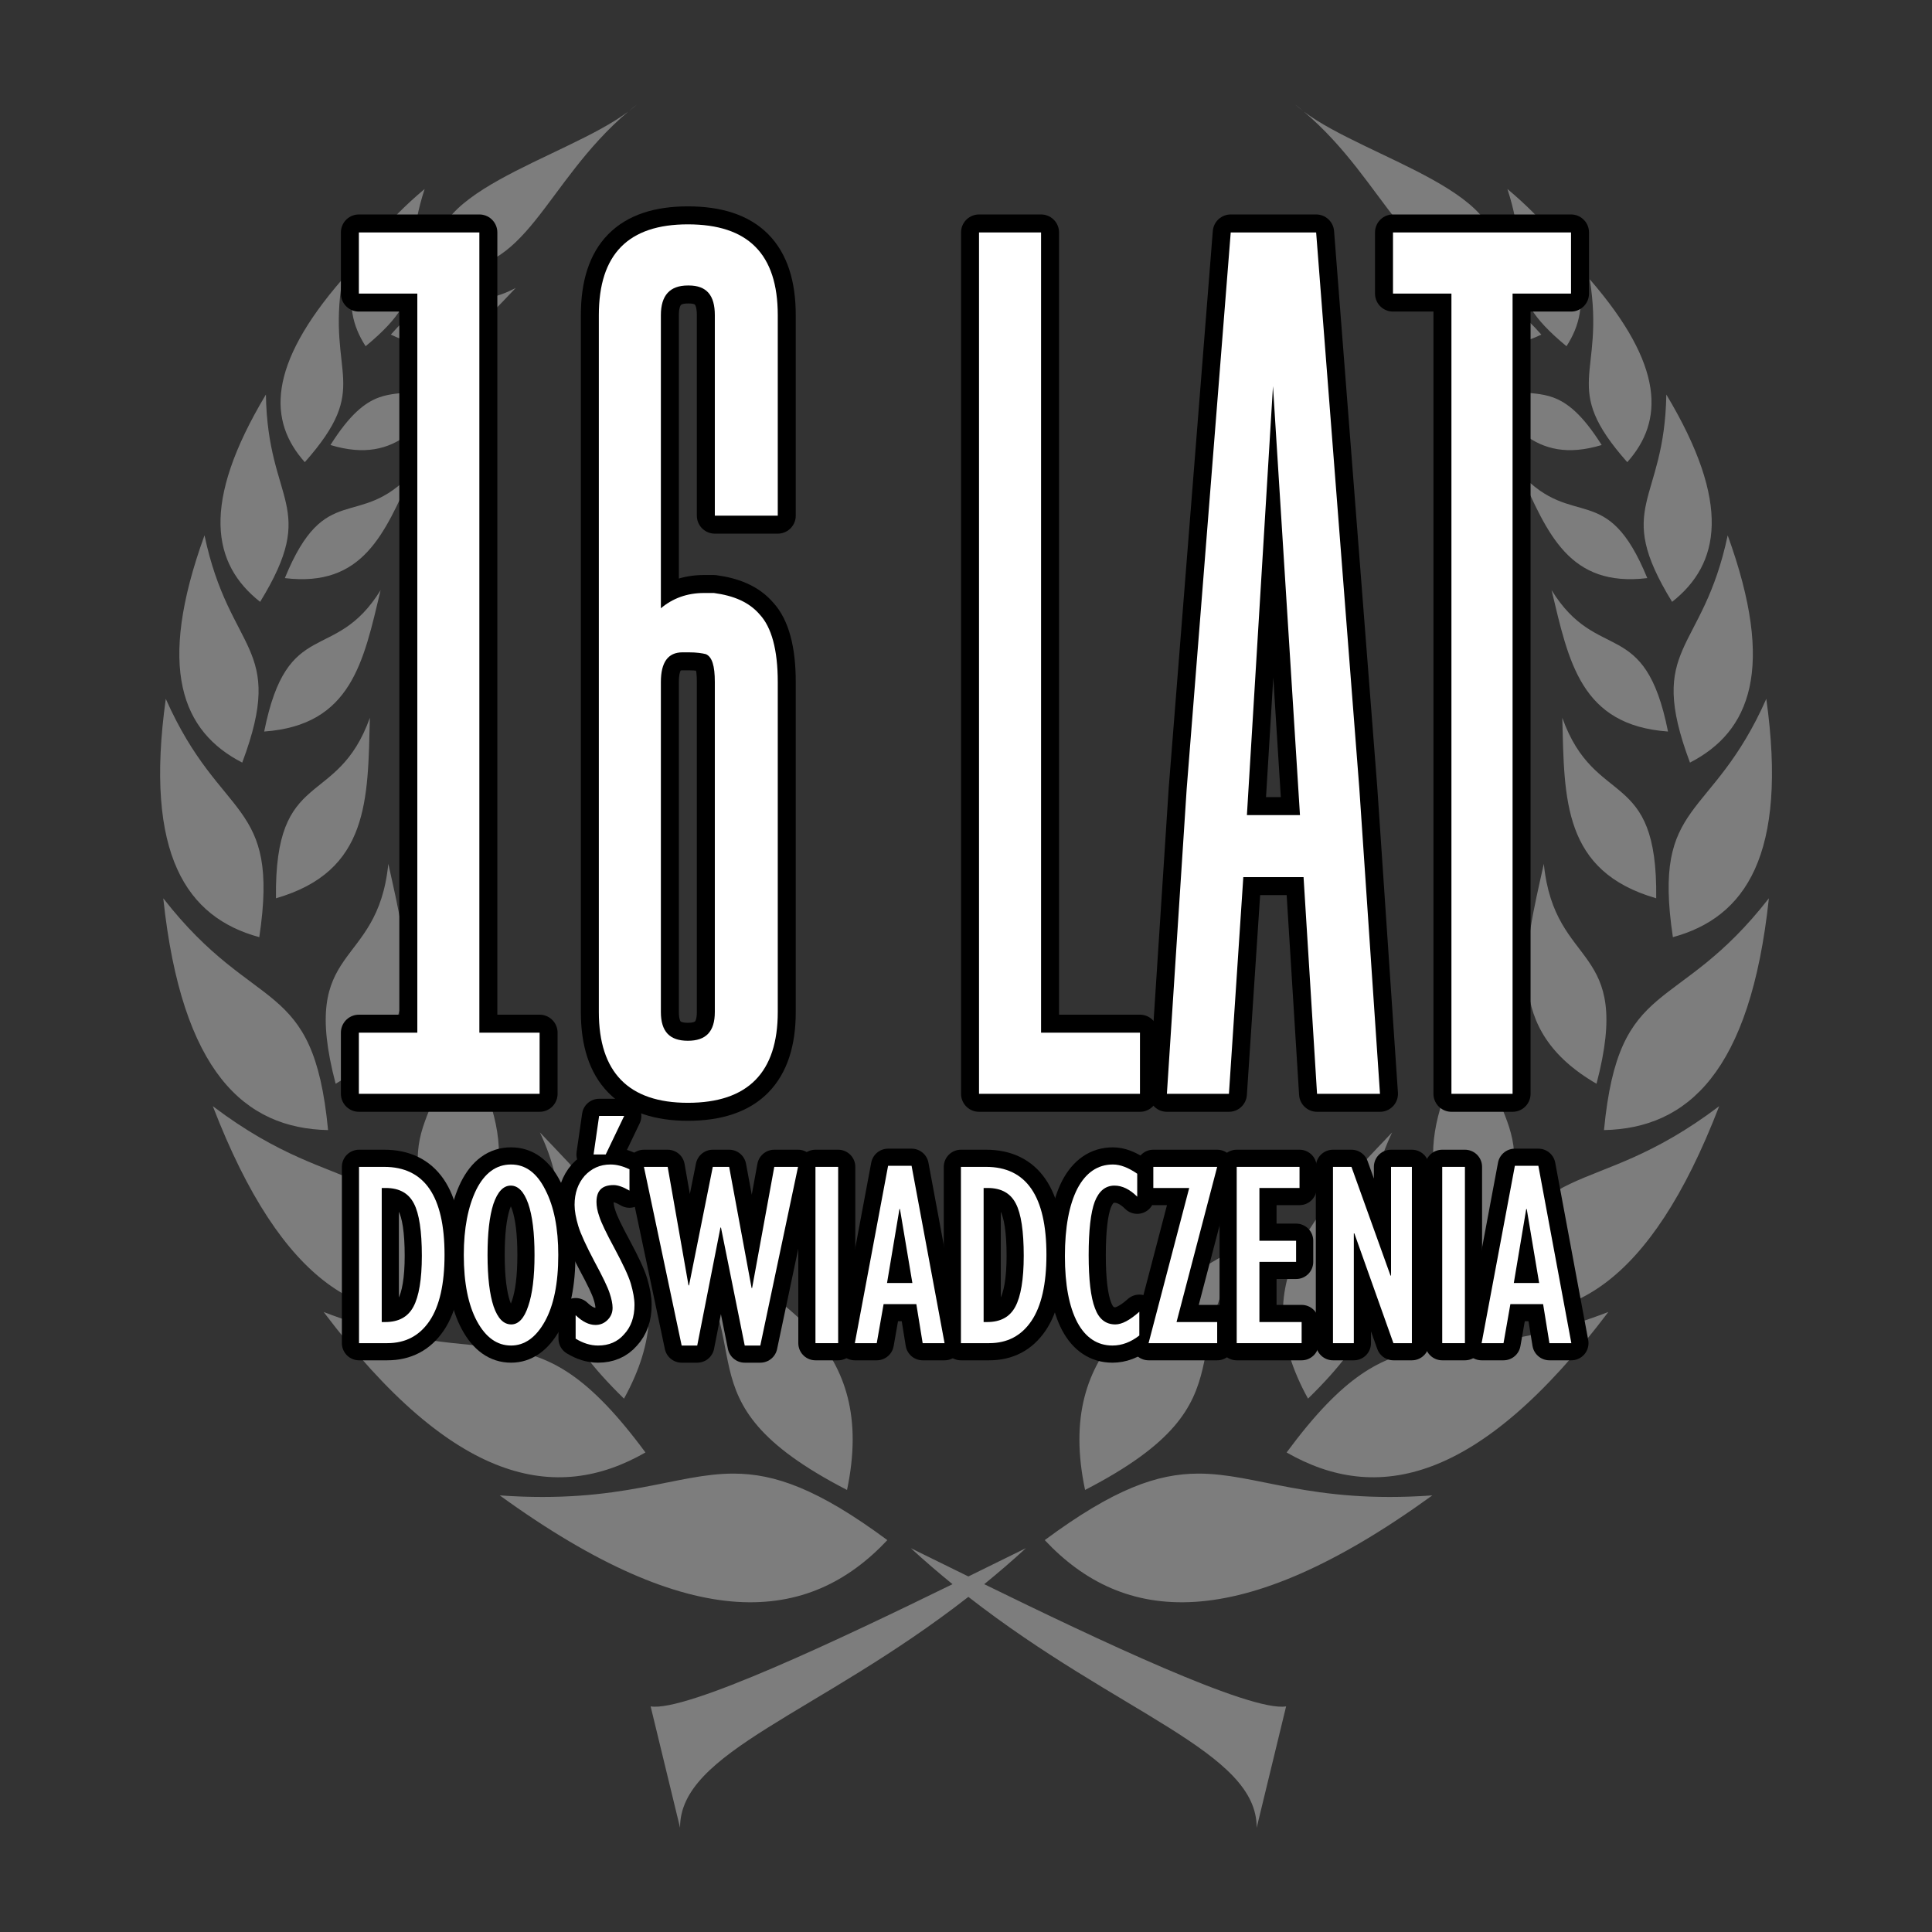 <?xml version="1.0" encoding="UTF-8" standalone="no"?> <svg xmlns="http://www.w3.org/2000/svg" xmlns:xlink="http://www.w3.org/1999/xlink" xmlns:serif="http://www.serif.com/" width="100%" height="100%" viewBox="0 0 1024 1024" version="1.1" xml:space="preserve" style="fill-rule:evenodd;clip-rule:evenodd;stroke-linejoin:round;stroke-miterlimit:2;"><rect x="0" y="0" width="1024" height="1024" fill="#333333" stroke="none"/> <g transform="matrix(1,0,0,1,-8073.77,0)"> <g id="_16-Icon-White" serif:id="16 Icon White" transform="matrix(1,0,0,1,8073.77,0)"> <rect x="0" y="0" width="1024" height="1024" style="fill:none;"></rect> <g transform="matrix(1.379,0,0,1.379,49.453,-17.217)"> <path d="M209.04,52.588C207.93,53.455 206.844,54.325 205.79,55.213C206.943,54.337 208.069,53.488 209.04,52.588ZM461.85,52.588C462.821,53.488 463.948,54.337 465.1,55.213C464.046,54.325 462.96,53.455 461.85,52.588ZM205.6,55.369C181.449,73.558 121.139,87.18 134.069,115.494C166.546,119.547 173.098,82.892 205.6,55.369ZM465.26,55.369C497.763,82.892 504.346,119.547 536.823,115.494C549.753,87.18 489.411,73.558 465.26,55.369ZM127.35,85.119C96.977,110.668 94.399,129.637 104.662,145.557C131.981,123.057 116.741,117.562 127.35,85.119ZM543.51,85.119C554.119,117.561 538.91,123.057 566.229,145.557C576.493,129.637 573.884,110.668 543.51,85.119ZM95.7,119.838C66.808,153.155 67.263,174.432 81.294,190.119C107.364,160.678 89.697,157.285 95.7,119.838ZM575.17,119.838C581.174,157.286 563.506,160.679 589.576,190.119C603.607,174.432 604.062,153.155 575.17,119.838ZM162.39,123.12C147.538,131.104 140.772,124.746 130.859,128.151C126.353,129.698 121.224,133.269 114.359,141.088C136.441,151.803 148.231,138.054 162.39,123.119L162.39,123.12ZM508.52,123.12C522.679,138.055 534.469,151.804 556.551,141.089C549.687,133.269 544.526,129.699 540.02,128.152C530.107,124.747 523.372,131.105 508.52,123.12L508.52,123.12ZM140.74,155.432C127.184,165.745 118.924,161.922 109.802,165.244C104.329,167.237 98.555,171.796 91.146,183.525C117.242,191.446 127.797,174.282 140.74,155.431L140.74,155.432ZM530.15,155.432C543.093,174.283 553.648,191.447 579.744,183.526C572.335,171.796 566.56,167.238 561.088,165.245C551.967,161.922 543.707,165.745 530.15,155.432L530.15,155.432ZM66.34,164.119C41.154,206.15 45.742,229.349 64.121,243.806C86.967,206.561 66.996,206.253 66.34,164.119ZM604.59,164.119C603.934,206.253 583.962,206.562 606.809,243.807C625.188,229.349 629.776,206.151 604.59,164.119ZM122.46,194.338C101.91,216.578 89.2,196.643 73.616,234.682C103.699,238.314 111.935,217.463 122.46,194.338ZM548.43,194.338C558.955,217.463 567.191,238.314 597.274,234.682C581.69,196.644 568.98,216.578 548.43,194.338ZM42.74,218.244C24.181,269.427 34.128,293.715 57.24,305.588C74.262,260.122 52.388,264.061 42.74,218.244ZM628.18,218.244C618.532,264.061 596.658,260.121 613.68,305.588C636.792,293.716 646.739,269.427 628.18,218.244ZM110.43,239.306C92.731,267.92 74.613,248.857 65.68,293.65C99.262,291.234 103.853,266.76 110.43,239.306ZM560.49,239.306C567.067,266.76 571.658,291.234 605.24,293.65C596.307,248.858 578.189,267.92 560.49,239.306ZM27.86,281.087C19.513,341.002 35.936,365.117 63.798,372.681C71.795,319.334 48.931,328.654 27.86,281.087ZM643.02,281.087C621.95,328.653 599.117,319.334 607.114,372.681C634.975,365.117 651.367,341.002 643.02,281.087ZM106.3,288.368C93.675,323.555 69.567,306.998 70.206,357.743C106.146,347.359 105.494,319.725 106.3,288.368ZM564.61,288.368C565.416,319.725 564.764,347.359 600.704,357.743C601.343,306.998 577.236,323.555 564.61,288.368ZM113.39,344.493C109.237,385.822 78.81,374.487 93.14,429.024C129.095,408.169 120.95,378.515 113.39,344.493ZM557.51,344.493C549.95,378.516 541.805,408.169 577.76,429.024C592.09,374.487 561.663,385.822 557.51,344.493ZM26.89,357.743C33.997,424.581 58.163,446.171 90.234,446.837C84.516,387.174 62.392,403.361 26.89,357.743ZM644.01,357.743C608.508,403.361 586.353,387.174 580.635,446.837C612.706,446.171 636.903,424.581 644.01,357.743ZM135.01,398.618C142.438,444.169 106.51,440.707 137.573,495.118C170.165,462.395 152.908,432.959 135.01,398.618ZM535.88,398.618C517.982,432.959 500.695,462.395 533.286,495.118C564.349,440.707 528.452,444.169 535.88,398.618ZM45.94,437.649C72.788,507.339 104.954,523.563 139.565,515.055C116.27,452.666 97.161,476.398 45.94,437.649ZM624.91,437.649C573.689,476.399 554.611,452.666 531.316,515.055C565.927,523.563 598.061,507.34 624.91,437.649ZM171.66,447.743C193.544,494.119 154.131,501.454 203.972,550.053C228.76,505.121 201.293,478.937 171.66,447.743ZM499.19,447.743C469.557,478.94 442.089,505.123 466.877,550.053C516.718,501.452 477.305,494.117 499.19,447.743ZM222.13,486.931C260.449,529.1 220.945,549.699 289.692,585.15C301.435,529.355 263.751,510.453 222.13,486.931ZM448.75,486.931C407.128,510.453 369.445,529.354 381.188,585.15C449.936,549.699 410.432,529.1 448.75,486.931ZM88.53,516.743C138.549,582.954 177.856,590.43 212.22,570.743C168.232,511.242 155.108,542.443 88.53,516.743ZM582.31,516.743C515.735,542.443 502.641,511.242 458.65,570.743C493.012,590.43 532.287,582.955 582.31,516.743ZM246.25,578.868C223.574,578.783 203.178,590.616 156.219,587.243C230.877,641.347 275.069,636.512 305.189,604.431C278.348,584.552 261.767,578.927 246.251,578.868L246.25,578.868ZM424.59,578.868C409.075,578.927 392.524,584.552 365.684,604.431C395.8,636.513 439.995,641.348 514.654,587.243C467.695,590.616 447.267,578.783 424.592,578.868L424.59,578.868ZM314.21,607.524C319.552,612.441 324.913,617.03 330.241,621.368C287.172,642.434 227.871,670.56 214.211,668.337L225.523,714.993C225.335,685.733 278.46,671.369 336.333,626.243C394.213,671.376 447.333,685.731 447.143,714.993L458.455,668.337C444.794,670.561 385.495,642.436 342.425,621.368C347.756,617.028 353.111,612.444 358.456,607.524C352.267,610.554 344.557,614.362 336.331,618.399C328.114,614.366 320.389,610.551 314.206,607.524L314.21,607.524Z" style="fill:rgb(125,125,125);fill-rule:nonzero;"></path> </g> <g transform="matrix(2.218,0,0,2.218,-3072.86,-246.199)"> <g transform="matrix(214.861,0,0,214.861,1460.65,372.382)"> <path d="M0.25,-0L0.049,-0L0.049,-0.068L0.114,-0.068L0.114,-0.89L0.049,-0.89L0.049,-0.958L0.183,-0.958L0.183,-0.068L0.25,-0.068L0.25,-0Z" style="fill:none;fill-rule:nonzero;stroke:black;stroke-width:0.04px;"></path> </g> <g transform="matrix(214.861,0,0,214.861,1520.14,372.382)"> <path d="M0.108,-0.54C0.121,-0.551 0.137,-0.557 0.156,-0.557C0.159,-0.557 0.163,-0.557 0.167,-0.557C0.189,-0.554 0.206,-0.547 0.218,-0.533C0.231,-0.519 0.238,-0.494 0.238,-0.458L0.238,-0.091C0.238,-0.024 0.205,0.01 0.138,0.01C0.072,0.01 0.039,-0.024 0.039,-0.091L0.039,-0.866C0.039,-0.934 0.072,-0.967 0.138,-0.967C0.205,-0.967 0.238,-0.934 0.238,-0.866L0.238,-0.643L0.168,-0.643L0.168,-0.866C0.168,-0.888 0.159,-0.899 0.139,-0.899L0.138,-0.899C0.118,-0.899 0.108,-0.888 0.108,-0.866L0.108,-0.54ZM0.168,-0.458C0.168,-0.476 0.165,-0.486 0.158,-0.489C0.154,-0.49 0.148,-0.491 0.139,-0.491L0.132,-0.491C0.116,-0.491 0.108,-0.48 0.108,-0.458L0.108,-0.091C0.108,-0.069 0.118,-0.059 0.138,-0.059C0.158,-0.059 0.168,-0.069 0.168,-0.091L0.168,-0.458Z" style="fill:none;fill-rule:nonzero;stroke:black;stroke-width:0.04px;"></path> </g> <g transform="matrix(214.861,0,0,214.861,1610.99,372.382)"> <path d="M0.039,-0L0.039,-0.958L0.108,-0.958L0.108,-0.068L0.218,-0.068L0.218,-0L0.039,-0Z" style="fill:none;fill-rule:nonzero;stroke:black;stroke-width:0.04px;"></path> </g> <g transform="matrix(214.861,0,0,214.861,1661.04,372.382)"> <path d="M0.1,-0.241L0.084,-0L0.015,-0L0.037,-0.339L0.086,-0.958L0.181,-0.958L0.229,-0.34L0.252,-0L0.182,-0L0.167,-0.241L0.1,-0.241ZM0.163,-0.31L0.133,-0.787L0.104,-0.31L0.163,-0.31Z" style="fill:none;fill-rule:nonzero;stroke:black;stroke-width:0.04px;"></path> </g> <g transform="matrix(214.861,0,0,214.861,1715.07,372.382)"> <path d="M0.213,-0.958L0.213,-0.89L0.148,-0.89L0.148,-0L0.08,-0L0.08,-0.89L0.015,-0.89L0.015,-0.958L0.213,-0.958Z" style="fill:none;fill-rule:nonzero;stroke:black;stroke-width:0.04px;"></path> </g> <g transform="matrix(214.861,0,0,214.861,1460.65,372.382)"> <path d="M0.25,-0L0.049,-0L0.049,-0.068L0.114,-0.068L0.114,-0.89L0.049,-0.89L0.049,-0.958L0.183,-0.958L0.183,-0.068L0.25,-0.068L0.25,-0Z" style="fill:white;fill-rule:nonzero;"></path> </g> <g transform="matrix(214.861,0,0,214.861,1520.14,372.382)"> <path d="M0.108,-0.54C0.121,-0.551 0.137,-0.557 0.156,-0.557C0.159,-0.557 0.163,-0.557 0.167,-0.557C0.189,-0.554 0.206,-0.547 0.218,-0.533C0.231,-0.519 0.238,-0.494 0.238,-0.458L0.238,-0.091C0.238,-0.024 0.205,0.01 0.138,0.01C0.072,0.01 0.039,-0.024 0.039,-0.091L0.039,-0.866C0.039,-0.934 0.072,-0.967 0.138,-0.967C0.205,-0.967 0.238,-0.934 0.238,-0.866L0.238,-0.643L0.168,-0.643L0.168,-0.866C0.168,-0.888 0.159,-0.899 0.139,-0.899L0.138,-0.899C0.118,-0.899 0.108,-0.888 0.108,-0.866L0.108,-0.54ZM0.168,-0.458C0.168,-0.476 0.165,-0.486 0.158,-0.489C0.154,-0.49 0.148,-0.491 0.139,-0.491L0.132,-0.491C0.116,-0.491 0.108,-0.48 0.108,-0.458L0.108,-0.091C0.108,-0.069 0.118,-0.059 0.138,-0.059C0.158,-0.059 0.168,-0.069 0.168,-0.091L0.168,-0.458Z" style="fill:white;fill-rule:nonzero;"></path> </g> <g transform="matrix(214.861,0,0,214.861,1610.99,372.382)"> <path d="M0.039,-0L0.039,-0.958L0.108,-0.958L0.108,-0.068L0.218,-0.068L0.218,-0L0.039,-0Z" style="fill:white;fill-rule:nonzero;"></path> </g> <g transform="matrix(214.861,0,0,214.861,1661.04,372.382)"> <path d="M0.1,-0.241L0.084,-0L0.015,-0L0.037,-0.339L0.086,-0.958L0.181,-0.958L0.229,-0.34L0.252,-0L0.182,-0L0.167,-0.241L0.1,-0.241ZM0.163,-0.31L0.133,-0.787L0.104,-0.31L0.163,-0.31Z" style="fill:white;fill-rule:nonzero;"></path> </g> <g transform="matrix(214.861,0,0,214.861,1715.07,372.382)"> <path d="M0.213,-0.958L0.213,-0.89L0.148,-0.89L0.148,-0L0.08,-0L0.08,-0.89L0.015,-0.89L0.015,-0.958L0.213,-0.958Z" style="fill:white;fill-rule:nonzero;"></path> </g> </g> <g transform="matrix(0.651,0,0,0.651,-541.433,469.48)"> <g transform="matrix(214.861,0,0,214.861,1112.19,372.382)"> <path d="M0.055,-0L0.055,-0.668L0.15,-0.668C0.303,-0.668 0.379,-0.557 0.379,-0.335C0.379,-0.224 0.36,-0.14 0.322,-0.084C0.284,-0.028 0.231,-0 0.162,-0L0.055,-0ZM0.141,-0.08L0.154,-0.08C0.205,-0.08 0.24,-0.099 0.261,-0.138C0.282,-0.177 0.293,-0.242 0.293,-0.331C0.293,-0.424 0.283,-0.491 0.263,-0.529C0.243,-0.568 0.208,-0.588 0.156,-0.588L0.141,-0.588L0.141,-0.08Z" style="fill:none;fill-rule:nonzero;stroke:black;stroke-width:0.13px;"></path> </g> <g transform="matrix(214.861,0,0,214.861,1201.78,372.382)"> <path d="M0.214,0.009C0.161,0.009 0.118,-0.022 0.085,-0.083C0.052,-0.144 0.035,-0.228 0.035,-0.334C0.035,-0.435 0.051,-0.517 0.082,-0.581C0.114,-0.645 0.158,-0.677 0.214,-0.677C0.269,-0.677 0.312,-0.645 0.344,-0.581C0.377,-0.517 0.393,-0.435 0.393,-0.334C0.393,-0.227 0.376,-0.143 0.342,-0.082C0.308,-0.021 0.265,0.009 0.214,0.009ZM0.213,-0.597C0.185,-0.597 0.163,-0.574 0.147,-0.527C0.132,-0.48 0.125,-0.416 0.125,-0.334C0.125,-0.249 0.133,-0.184 0.148,-0.139C0.164,-0.093 0.186,-0.071 0.215,-0.071C0.242,-0.071 0.264,-0.094 0.279,-0.14C0.295,-0.186 0.303,-0.251 0.303,-0.334C0.303,-0.418 0.295,-0.483 0.279,-0.529C0.263,-0.574 0.241,-0.597 0.213,-0.597Z" style="fill:none;fill-rule:nonzero;stroke:black;stroke-width:0.13px;"></path> </g> <g transform="matrix(214.861,0,0,214.861,1293.48,372.382)"> <path d="M0.032,-0.017L0.032,-0.106C0.058,-0.081 0.083,-0.069 0.107,-0.069C0.125,-0.069 0.14,-0.075 0.153,-0.088C0.166,-0.101 0.172,-0.116 0.172,-0.134C0.172,-0.149 0.168,-0.168 0.161,-0.189C0.154,-0.211 0.135,-0.251 0.103,-0.31C0.072,-0.369 0.051,-0.414 0.042,-0.444C0.033,-0.474 0.028,-0.501 0.028,-0.524C0.028,-0.569 0.041,-0.605 0.066,-0.634C0.092,-0.662 0.124,-0.677 0.164,-0.677C0.187,-0.677 0.21,-0.671 0.236,-0.659L0.236,-0.578C0.212,-0.592 0.192,-0.599 0.176,-0.599C0.132,-0.599 0.111,-0.578 0.111,-0.535C0.111,-0.52 0.114,-0.501 0.122,-0.479C0.129,-0.457 0.148,-0.417 0.18,-0.358C0.211,-0.3 0.232,-0.256 0.241,-0.226C0.25,-0.195 0.255,-0.168 0.255,-0.145C0.255,-0.099 0.242,-0.062 0.216,-0.034C0.191,-0.005 0.158,0.009 0.117,0.009C0.088,0.009 0.06,0 0.032,-0.017ZM0.1,-0.715L0.121,-0.861L0.216,-0.861L0.146,-0.715L0.1,-0.715Z" style="fill:none;fill-rule:nonzero;stroke:black;stroke-width:0.13px;"></path> </g> <g transform="matrix(214.861,0,0,214.861,1353.8,372.382)"> <path d="M0.153,0.009L0.01,-0.668L0.1,-0.668L0.179,-0.219L0.181,-0.219L0.271,-0.668L0.333,-0.668L0.418,-0.209L0.42,-0.209L0.504,-0.668L0.594,-0.668L0.451,0.009L0.392,0.009L0.302,-0.438L0.3,-0.438L0.212,0.009L0.153,0.009Z" style="fill:none;fill-rule:nonzero;stroke:black;stroke-width:0.13px;"></path> </g> <g transform="matrix(214.861,0,0,214.861,1483.58,372.382)"> <rect x="0.056" y="-0.668" width="0.086" height="0.668" style="fill:none;fill-rule:nonzero;stroke:black;stroke-width:0.13px;"></rect> </g> <g transform="matrix(214.861,0,0,214.861,1526.17,372.382)"> <path d="M0.007,-0L0.133,-0.672L0.222,-0.672L0.347,-0L0.264,-0L0.24,-0.148L0.116,-0.148L0.09,-0L0.007,-0ZM0.129,-0.228L0.225,-0.228L0.178,-0.508L0.176,-0.508L0.129,-0.228Z" style="fill:none;fill-rule:nonzero;stroke:black;stroke-width:0.13px;"></path> </g> <g transform="matrix(214.861,0,0,214.861,1602.23,372.382)"> <path d="M0.055,-0L0.055,-0.668L0.15,-0.668C0.303,-0.668 0.379,-0.557 0.379,-0.335C0.379,-0.224 0.36,-0.14 0.322,-0.084C0.284,-0.028 0.231,-0 0.162,-0L0.055,-0ZM0.141,-0.08L0.154,-0.08C0.205,-0.08 0.24,-0.099 0.261,-0.138C0.282,-0.177 0.293,-0.242 0.293,-0.331C0.293,-0.424 0.283,-0.491 0.263,-0.529C0.243,-0.568 0.208,-0.588 0.156,-0.588L0.141,-0.588L0.141,-0.08Z" style="fill:none;fill-rule:nonzero;stroke:black;stroke-width:0.13px;"></path> </g> <g transform="matrix(214.861,0,0,214.861,1691.83,372.382)"> <path d="M0.314,-0.119L0.314,-0.029C0.282,-0.004 0.248,0.009 0.212,0.009C0.155,0.009 0.11,-0.021 0.079,-0.079C0.048,-0.138 0.032,-0.221 0.032,-0.33C0.032,-0.439 0.048,-0.524 0.079,-0.585C0.111,-0.646 0.156,-0.677 0.214,-0.677C0.242,-0.677 0.273,-0.665 0.306,-0.642L0.306,-0.555C0.278,-0.583 0.249,-0.597 0.22,-0.597C0.186,-0.597 0.161,-0.577 0.145,-0.536C0.13,-0.496 0.122,-0.428 0.122,-0.334C0.122,-0.241 0.13,-0.173 0.146,-0.132C0.161,-0.091 0.187,-0.071 0.223,-0.071C0.248,-0.071 0.278,-0.087 0.314,-0.119Z" style="fill:none;fill-rule:nonzero;stroke:black;stroke-width:0.13px;"></path> </g> <g transform="matrix(214.861,0,0,214.861,1763.38,372.382)"> <path d="M0.016,-0L0.17,-0.588L0.034,-0.588L0.034,-0.668L0.276,-0.668L0.122,-0.08L0.276,-0.08L0.276,-0L0.016,-0Z" style="fill:none;fill-rule:nonzero;stroke:black;stroke-width:0.13px;"></path> </g> <g transform="matrix(214.861,0,0,214.861,1826.12,372.382)"> <path d="M0.058,-0L0.058,-0.668L0.296,-0.668L0.296,-0.588L0.144,-0.588L0.144,-0.388L0.283,-0.388L0.283,-0.308L0.144,-0.308L0.144,-0.08L0.304,-0.08L0.304,-0L0.058,-0Z" style="fill:none;fill-rule:nonzero;stroke:black;stroke-width:0.13px;"></path> </g> <g transform="matrix(214.861,0,0,214.861,1904.28,372.382)"> <path d="M0.059,-0L0.059,-0.668L0.129,-0.668L0.277,-0.256L0.279,-0.256L0.279,-0.668L0.358,-0.668L0.358,-0L0.288,-0L0.14,-0.416L0.138,-0.416L0.138,-0L0.059,-0Z" style="fill:none;fill-rule:nonzero;stroke:black;stroke-width:0.13px;"></path> </g> <g transform="matrix(214.861,0,0,214.861,1993.87,372.382)"> <rect x="0.056" y="-0.668" width="0.086" height="0.668" style="fill:none;fill-rule:nonzero;stroke:black;stroke-width:0.13px;"></rect> </g> <g transform="matrix(214.861,0,0,214.861,2036.47,372.382)"> <path d="M0.007,-0L0.133,-0.672L0.222,-0.672L0.347,-0L0.264,-0L0.24,-0.148L0.116,-0.148L0.09,-0L0.007,-0ZM0.129,-0.228L0.225,-0.228L0.178,-0.508L0.176,-0.508L0.129,-0.228Z" style="fill:none;fill-rule:nonzero;stroke:black;stroke-width:0.13px;"></path> </g> <g transform="matrix(214.861,0,0,214.861,1112.19,372.382)"> <path d="M0.055,-0L0.055,-0.668L0.15,-0.668C0.303,-0.668 0.379,-0.557 0.379,-0.335C0.379,-0.224 0.36,-0.14 0.322,-0.084C0.284,-0.028 0.231,-0 0.162,-0L0.055,-0ZM0.141,-0.08L0.154,-0.08C0.205,-0.08 0.24,-0.099 0.261,-0.138C0.282,-0.177 0.293,-0.242 0.293,-0.331C0.293,-0.424 0.283,-0.491 0.263,-0.529C0.243,-0.568 0.208,-0.588 0.156,-0.588L0.141,-0.588L0.141,-0.08Z" style="fill:white;fill-rule:nonzero;"></path> </g> <g transform="matrix(214.861,0,0,214.861,1201.78,372.382)"> <path d="M0.214,0.009C0.161,0.009 0.118,-0.022 0.085,-0.083C0.052,-0.144 0.035,-0.228 0.035,-0.334C0.035,-0.435 0.051,-0.517 0.082,-0.581C0.114,-0.645 0.158,-0.677 0.214,-0.677C0.269,-0.677 0.312,-0.645 0.344,-0.581C0.377,-0.517 0.393,-0.435 0.393,-0.334C0.393,-0.227 0.376,-0.143 0.342,-0.082C0.308,-0.021 0.265,0.009 0.214,0.009ZM0.213,-0.597C0.185,-0.597 0.163,-0.574 0.147,-0.527C0.132,-0.48 0.125,-0.416 0.125,-0.334C0.125,-0.249 0.133,-0.184 0.148,-0.139C0.164,-0.093 0.186,-0.071 0.215,-0.071C0.242,-0.071 0.264,-0.094 0.279,-0.14C0.295,-0.186 0.303,-0.251 0.303,-0.334C0.303,-0.418 0.295,-0.483 0.279,-0.529C0.263,-0.574 0.241,-0.597 0.213,-0.597Z" style="fill:white;fill-rule:nonzero;"></path> </g> <g transform="matrix(214.861,0,0,214.861,1293.48,372.382)"> <path d="M0.032,-0.017L0.032,-0.106C0.058,-0.081 0.083,-0.069 0.107,-0.069C0.125,-0.069 0.14,-0.075 0.153,-0.088C0.166,-0.101 0.172,-0.116 0.172,-0.134C0.172,-0.149 0.168,-0.168 0.161,-0.189C0.154,-0.211 0.135,-0.251 0.103,-0.31C0.072,-0.369 0.051,-0.414 0.042,-0.444C0.033,-0.474 0.028,-0.501 0.028,-0.524C0.028,-0.569 0.041,-0.605 0.066,-0.634C0.092,-0.662 0.124,-0.677 0.164,-0.677C0.187,-0.677 0.21,-0.671 0.236,-0.659L0.236,-0.578C0.212,-0.592 0.192,-0.599 0.176,-0.599C0.132,-0.599 0.111,-0.578 0.111,-0.535C0.111,-0.52 0.114,-0.501 0.122,-0.479C0.129,-0.457 0.148,-0.417 0.18,-0.358C0.211,-0.3 0.232,-0.256 0.241,-0.226C0.25,-0.195 0.255,-0.168 0.255,-0.145C0.255,-0.099 0.242,-0.062 0.216,-0.034C0.191,-0.005 0.158,0.009 0.117,0.009C0.088,0.009 0.06,0 0.032,-0.017ZM0.1,-0.715L0.121,-0.861L0.216,-0.861L0.146,-0.715L0.1,-0.715Z" style="fill:white;fill-rule:nonzero;"></path> </g> <g transform="matrix(214.861,0,0,214.861,1353.8,372.382)"> <path d="M0.153,0.009L0.01,-0.668L0.1,-0.668L0.179,-0.219L0.181,-0.219L0.271,-0.668L0.333,-0.668L0.418,-0.209L0.42,-0.209L0.504,-0.668L0.594,-0.668L0.451,0.009L0.392,0.009L0.302,-0.438L0.3,-0.438L0.212,0.009L0.153,0.009Z" style="fill:white;fill-rule:nonzero;"></path> </g> <g transform="matrix(214.861,0,0,214.861,1483.58,372.382)"> <rect x="0.056" y="-0.668" width="0.086" height="0.668" style="fill:white;fill-rule:nonzero;"></rect> </g> <g transform="matrix(214.861,0,0,214.861,1526.17,372.382)"> <path d="M0.007,-0L0.133,-0.672L0.222,-0.672L0.347,-0L0.264,-0L0.24,-0.148L0.116,-0.148L0.09,-0L0.007,-0ZM0.129,-0.228L0.225,-0.228L0.178,-0.508L0.176,-0.508L0.129,-0.228Z" style="fill:white;fill-rule:nonzero;"></path> </g> <g transform="matrix(214.861,0,0,214.861,1602.23,372.382)"> <path d="M0.055,-0L0.055,-0.668L0.15,-0.668C0.303,-0.668 0.379,-0.557 0.379,-0.335C0.379,-0.224 0.36,-0.14 0.322,-0.084C0.284,-0.028 0.231,-0 0.162,-0L0.055,-0ZM0.141,-0.08L0.154,-0.08C0.205,-0.08 0.24,-0.099 0.261,-0.138C0.282,-0.177 0.293,-0.242 0.293,-0.331C0.293,-0.424 0.283,-0.491 0.263,-0.529C0.243,-0.568 0.208,-0.588 0.156,-0.588L0.141,-0.588L0.141,-0.08Z" style="fill:white;fill-rule:nonzero;"></path> </g> <g transform="matrix(214.861,0,0,214.861,1691.83,372.382)"> <path d="M0.314,-0.119L0.314,-0.029C0.282,-0.004 0.248,0.009 0.212,0.009C0.155,0.009 0.11,-0.021 0.079,-0.079C0.048,-0.138 0.032,-0.221 0.032,-0.33C0.032,-0.439 0.048,-0.524 0.079,-0.585C0.111,-0.646 0.156,-0.677 0.214,-0.677C0.242,-0.677 0.273,-0.665 0.306,-0.642L0.306,-0.555C0.278,-0.583 0.249,-0.597 0.22,-0.597C0.186,-0.597 0.161,-0.577 0.145,-0.536C0.13,-0.496 0.122,-0.428 0.122,-0.334C0.122,-0.241 0.13,-0.173 0.146,-0.132C0.161,-0.091 0.187,-0.071 0.223,-0.071C0.248,-0.071 0.278,-0.087 0.314,-0.119Z" style="fill:white;fill-rule:nonzero;"></path> </g> <g transform="matrix(214.861,0,0,214.861,1763.38,372.382)"> <path d="M0.016,-0L0.17,-0.588L0.034,-0.588L0.034,-0.668L0.276,-0.668L0.122,-0.08L0.276,-0.08L0.276,-0L0.016,-0Z" style="fill:white;fill-rule:nonzero;"></path> </g> <g transform="matrix(214.861,0,0,214.861,1826.12,372.382)"> <path d="M0.058,-0L0.058,-0.668L0.296,-0.668L0.296,-0.588L0.144,-0.588L0.144,-0.388L0.283,-0.388L0.283,-0.308L0.144,-0.308L0.144,-0.08L0.304,-0.08L0.304,-0L0.058,-0Z" style="fill:white;fill-rule:nonzero;"></path> </g> <g transform="matrix(214.861,0,0,214.861,1904.28,372.382)"> <path d="M0.059,-0L0.059,-0.668L0.129,-0.668L0.277,-0.256L0.279,-0.256L0.279,-0.668L0.358,-0.668L0.358,-0L0.288,-0L0.14,-0.416L0.138,-0.416L0.138,-0L0.059,-0Z" style="fill:white;fill-rule:nonzero;"></path> </g> <g transform="matrix(214.861,0,0,214.861,1993.87,372.382)"> <rect x="0.056" y="-0.668" width="0.086" height="0.668" style="fill:white;fill-rule:nonzero;"></rect> </g> <g transform="matrix(214.861,0,0,214.861,2036.47,372.382)"> <path d="M0.007,-0L0.133,-0.672L0.222,-0.672L0.347,-0L0.264,-0L0.24,-0.148L0.116,-0.148L0.09,-0L0.007,-0ZM0.129,-0.228L0.225,-0.228L0.178,-0.508L0.176,-0.508L0.129,-0.228Z" style="fill:white;fill-rule:nonzero;"></path> </g> </g> </g> </g> </svg> 